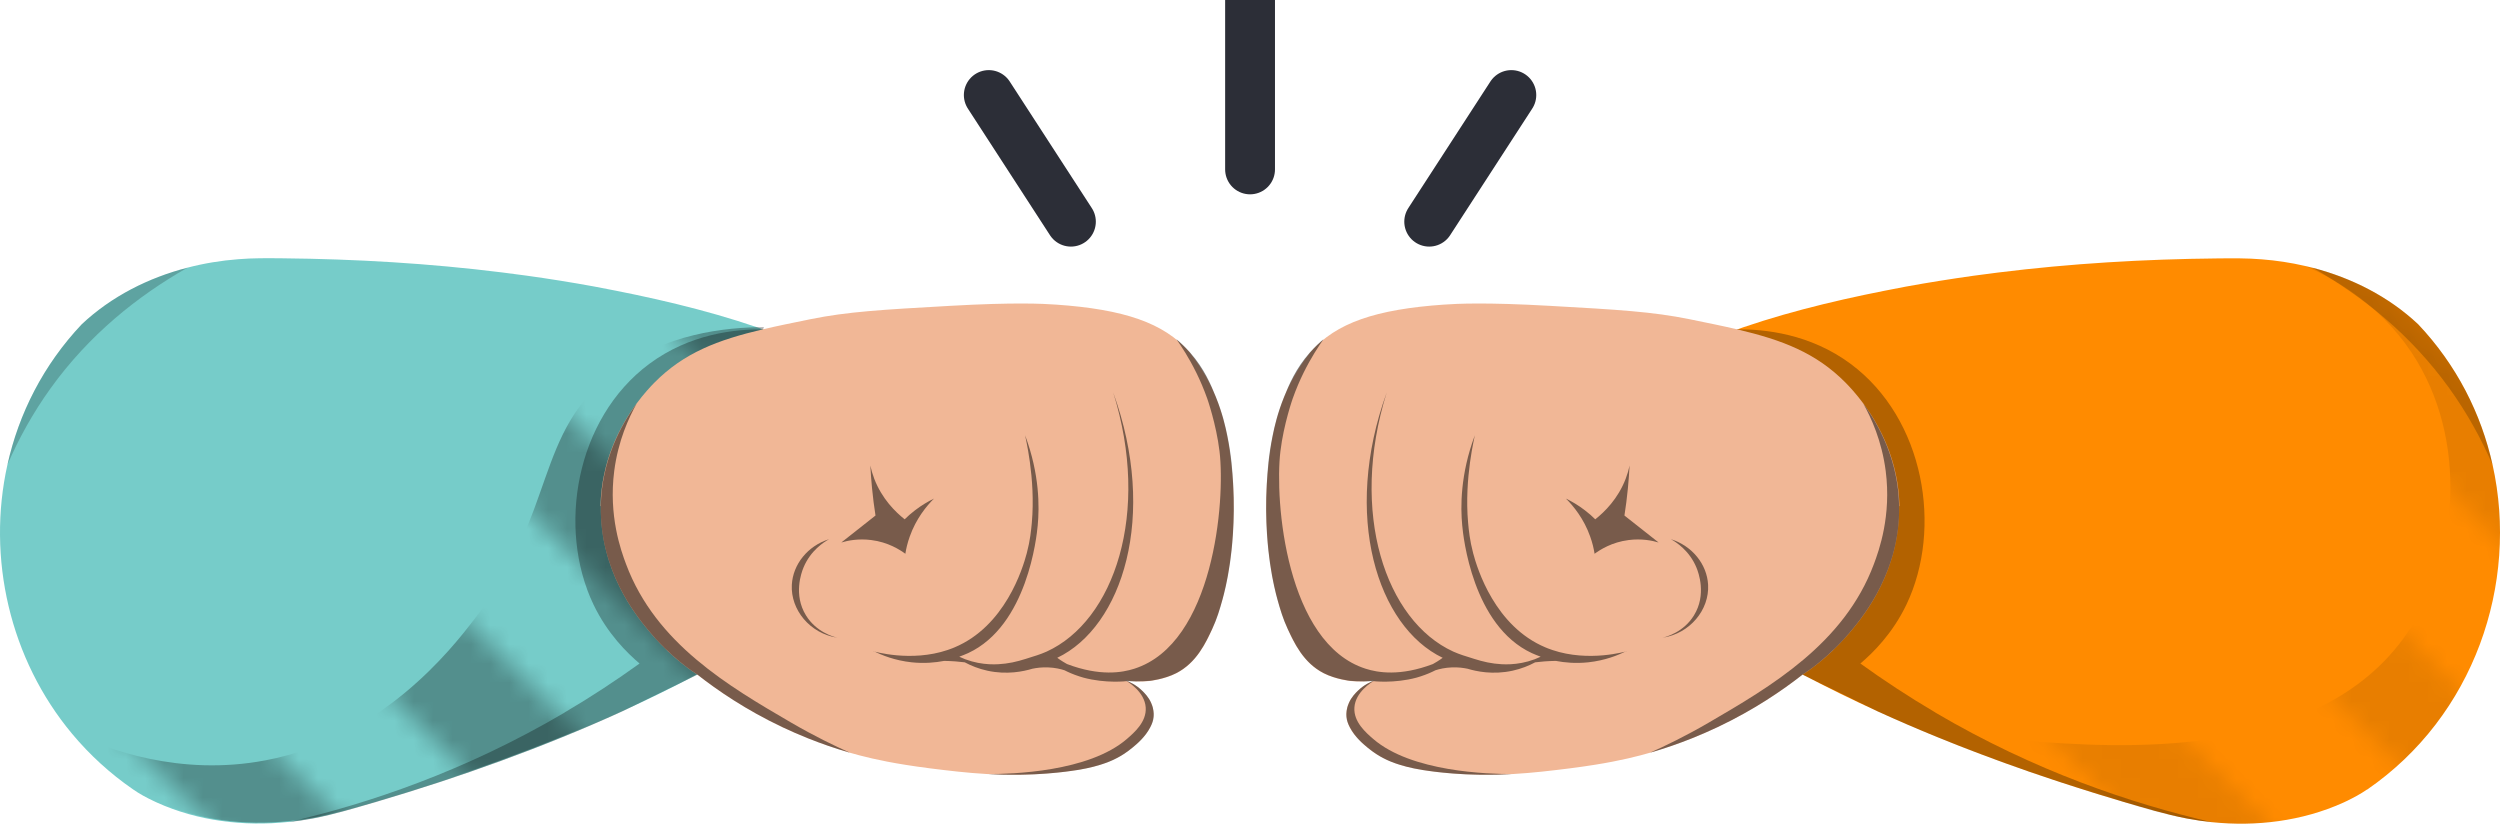 <svg xmlns:xlink="http://www.w3.org/1999/xlink" xmlns="http://www.w3.org/2000/svg" viewBox="-0 4.02 402.741 132.693" width="402.741" height="132.693">
  <defs>
    <pattern viewBox="0 0 252 252" patternUnits="userSpaceOnUse" patternTransform="translate(15617.13 17604.83) scale(3.09)" height="252" width="252" y="0" x="0" data-name="Ed Lines Bold" id="Ed_Lines_Bold">
      <g>
        <rect style="fill: none;" height="252" width="252"></rect>
        <line style="stroke: #000; stroke-miterlimit: 10; stroke-width: 5px;" y2="379.79" x2="254.21" y1="249.79" x1="124.21"></line>
        <line style="stroke: #000; stroke-miterlimit: 10; stroke-width: 5px;" y2="379.79" x2="2.21" y1="249.79" x1="-127.79"></line>
        <g>
          <line style="stroke: #000; stroke-miterlimit: 10; stroke-width: 5px;" y2="380.21" x2="253.79" y1="250.21" x1="123.79"></line>
          <line style="stroke: #000; stroke-miterlimit: 10; stroke-width: 5px;" y2="371.78" x2="262.22" y1="241.78" x1="132.22"></line>
          <line style="stroke: #000; stroke-miterlimit: 10; stroke-width: 5px;" y2="363.35" x2="270.65" y1="233.35" x1="140.65"></line>
          <line style="stroke: #000; stroke-miterlimit: 10; stroke-width: 5px;" y2="354.92" x2="279.08" y1="224.92" x1="149.08"></line>
          <line style="stroke: #000; stroke-miterlimit: 10; stroke-width: 5px;" y2="346.5" x2="287.5" y1="216.5" x1="157.5"></line>
          <line style="stroke: #000; stroke-miterlimit: 10; stroke-width: 5px;" y2="338.07" x2="295.93" y1="208.07" x1="165.93"></line>
          <line style="stroke: #000; stroke-miterlimit: 10; stroke-width: 5px;" y2="329.64" x2="304.36" y1="199.64" x1="174.36"></line>
          <line style="stroke: #000; stroke-miterlimit: 10; stroke-width: 5px;" y2="321.21" x2="312.79" y1="191.21" x1="182.79"></line>
          <line style="stroke: #000; stroke-miterlimit: 10; stroke-width: 5px;" y2="312.79" x2="321.21" y1="182.79" x1="191.21"></line>
          <line style="stroke: #000; stroke-miterlimit: 10; stroke-width: 5px;" y2="304.36" x2="329.64" y1="174.36" x1="199.64"></line>
          <line style="stroke: #000; stroke-miterlimit: 10; stroke-width: 5px;" y2="295.93" x2="338.07" y1="165.93" x1="208.07"></line>
          <line style="stroke: #000; stroke-miterlimit: 10; stroke-width: 5px;" y2="287.5" x2="346.5" y1="157.5" x1="216.5"></line>
          <line style="stroke: #000; stroke-miterlimit: 10; stroke-width: 5px;" y2="279.08" x2="354.92" y1="149.08" x1="224.92"></line>
          <line style="stroke: #000; stroke-miterlimit: 10; stroke-width: 5px;" y2="270.65" x2="363.35" y1="140.65" x1="233.35"></line>
          <line style="stroke: #000; stroke-miterlimit: 10; stroke-width: 5px;" y2="262.22" x2="371.78" y1="132.22" x1="241.78"></line>
          <line style="stroke: #000; stroke-miterlimit: 10; stroke-width: 5px;" y2="253.79" x2="380.21" y1="123.79" x1="250.21"></line>
        </g>
        <g>
          <line style="stroke: #000; stroke-miterlimit: 10; stroke-width: 5px;" y2="380.21" x2="1.79" y1="250.21" x1="-128.21"></line>
          <line style="stroke: #000; stroke-miterlimit: 10; stroke-width: 5px;" y2="371.78" x2="10.22" y1="241.78" x1="-119.78"></line>
          <line style="stroke: #000; stroke-miterlimit: 10; stroke-width: 5px;" y2="363.35" x2="18.65" y1="233.35" x1="-111.35"></line>
          <line style="stroke: #000; stroke-miterlimit: 10; stroke-width: 5px;" y2="354.92" x2="27.08" y1="224.92" x1="-102.92"></line>
          <line style="stroke: #000; stroke-miterlimit: 10; stroke-width: 5px;" y2="346.5" x2="35.5" y1="216.5" x1="-94.5"></line>
          <line style="stroke: #000; stroke-miterlimit: 10; stroke-width: 5px;" y2="338.07" x2="43.93" y1="208.07" x1="-86.07"></line>
          <line style="stroke: #000; stroke-miterlimit: 10; stroke-width: 5px;" y2="329.64" x2="52.36" y1="199.64" x1="-77.64"></line>
          <line style="stroke: #000; stroke-miterlimit: 10; stroke-width: 5px;" y2="321.21" x2="60.79" y1="191.21" x1="-69.21"></line>
          <line style="stroke: #000; stroke-miterlimit: 10; stroke-width: 5px;" y2="312.79" x2="69.21" y1="182.79" x1="-60.79"></line>
          <line style="stroke: #000; stroke-miterlimit: 10; stroke-width: 5px;" y2="304.36" x2="77.64" y1="174.36" x1="-52.36"></line>
          <line style="stroke: #000; stroke-miterlimit: 10; stroke-width: 5px;" y2="295.93" x2="86.07" y1="165.93" x1="-43.93"></line>
          <line style="stroke: #000; stroke-miterlimit: 10; stroke-width: 5px;" y2="287.5" x2="94.5" y1="157.5" x1="-35.5"></line>
          <line style="stroke: #000; stroke-miterlimit: 10; stroke-width: 5px;" y2="279.08" x2="102.92" y1="149.08" x1="-27.08"></line>
          <line style="stroke: #000; stroke-miterlimit: 10; stroke-width: 5px;" y2="270.65" x2="111.35" y1="140.65" x1="-18.65"></line>
          <line style="stroke: #000; stroke-miterlimit: 10; stroke-width: 5px;" y2="262.22" x2="119.78" y1="132.22" x1="-10.22"></line>
          <line style="stroke: #000; stroke-miterlimit: 10; stroke-width: 5px;" y2="253.79" x2="128.21" y1="123.79" x1="-1.79"></line>
        </g>
        <line style="stroke: #000; stroke-miterlimit: 10; stroke-width: 5px;" y2="254.21" x2="379.79" y1="124.21" x1="249.79"></line>
        <g>
          <line style="stroke: #000; stroke-miterlimit: 10; stroke-width: 5px;" y2="254.21" x2="127.79" y1="124.21" x1="-2.21"></line>
          <line style="stroke: #000; stroke-miterlimit: 10; stroke-width: 5px;" y2="245.78" x2="136.22" y1="115.78" x1="6.22"></line>
          <line style="stroke: #000; stroke-miterlimit: 10; stroke-width: 5px;" y2="237.35" x2="144.65" y1="107.35" x1="14.65"></line>
          <line style="stroke: #000; stroke-miterlimit: 10; stroke-width: 5px;" y2="228.92" x2="153.08" y1="98.92" x1="23.08"></line>
          <line style="stroke: #000; stroke-miterlimit: 10; stroke-width: 5px;" y2="220.5" x2="161.5" y1="90.5" x1="31.5"></line>
          <line style="stroke: #000; stroke-miterlimit: 10; stroke-width: 5px;" y2="212.07" x2="169.93" y1="82.07" x1="39.93"></line>
          <line style="stroke: #000; stroke-miterlimit: 10; stroke-width: 5px;" y2="203.64" x2="178.36" y1="73.64" x1="48.36"></line>
          <line style="stroke: #000; stroke-miterlimit: 10; stroke-width: 5px;" y2="195.21" x2="186.79" y1="65.21" x1="56.79"></line>
          <line style="stroke: #000; stroke-miterlimit: 10; stroke-width: 5px;" y2="186.79" x2="195.21" y1="56.79" x1="65.21"></line>
          <line style="stroke: #000; stroke-miterlimit: 10; stroke-width: 5px;" y2="178.36" x2="203.64" y1="48.36" x1="73.64"></line>
          <line style="stroke: #000; stroke-miterlimit: 10; stroke-width: 5px;" y2="169.93" x2="212.07" y1="39.93" x1="82.07"></line>
          <line style="stroke: #000; stroke-miterlimit: 10; stroke-width: 5px;" y2="161.5" x2="220.5" y1="31.5" x1="90.5"></line>
          <line style="stroke: #000; stroke-miterlimit: 10; stroke-width: 5px;" y2="153.08" x2="228.92" y1="23.08" x1="98.92"></line>
          <line style="stroke: #000; stroke-miterlimit: 10; stroke-width: 5px;" y2="144.65" x2="237.35" y1="14.65" x1="107.35"></line>
          <line style="stroke: #000; stroke-miterlimit: 10; stroke-width: 5px;" y2="136.22" x2="245.78" y1="6.22" x1="115.78"></line>
          <line style="stroke: #000; stroke-miterlimit: 10; stroke-width: 5px;" y2="127.79" x2="254.21" y1="-2.21" x1="124.21"></line>
        </g>
        <line style="stroke: #000; stroke-miterlimit: 10; stroke-width: 5px;" y2="127.79" x2="2.21" y1="-2.21" x1="-127.79"></line>
        <g>
          <line style="stroke: #000; stroke-miterlimit: 10; stroke-width: 5px;" y2="128.21" x2="253.79" y1="-1.79" x1="123.79"></line>
          <line style="stroke: #000; stroke-miterlimit: 10; stroke-width: 5px;" y2="119.78" x2="262.22" y1="-10.22" x1="132.22"></line>
          <line style="stroke: #000; stroke-miterlimit: 10; stroke-width: 5px;" y2="111.35" x2="270.65" y1="-18.65" x1="140.65"></line>
          <line style="stroke: #000; stroke-miterlimit: 10; stroke-width: 5px;" y2="102.92" x2="279.08" y1="-27.08" x1="149.08"></line>
          <line style="stroke: #000; stroke-miterlimit: 10; stroke-width: 5px;" y2="94.5" x2="287.5" y1="-35.5" x1="157.5"></line>
          <line style="stroke: #000; stroke-miterlimit: 10; stroke-width: 5px;" y2="86.07" x2="295.93" y1="-43.93" x1="165.93"></line>
          <line style="stroke: #000; stroke-miterlimit: 10; stroke-width: 5px;" y2="77.64" x2="304.36" y1="-52.36" x1="174.36"></line>
          <line style="stroke: #000; stroke-miterlimit: 10; stroke-width: 5px;" y2="69.21" x2="312.79" y1="-60.79" x1="182.79"></line>
          <line style="stroke: #000; stroke-miterlimit: 10; stroke-width: 5px;" y2="60.79" x2="321.21" y1="-69.21" x1="191.21"></line>
          <line style="stroke: #000; stroke-miterlimit: 10; stroke-width: 5px;" y2="52.36" x2="329.64" y1="-77.64" x1="199.64"></line>
          <line style="stroke: #000; stroke-miterlimit: 10; stroke-width: 5px;" y2="43.93" x2="338.07" y1="-86.07" x1="208.07"></line>
          <line style="stroke: #000; stroke-miterlimit: 10; stroke-width: 5px;" y2="35.5" x2="346.5" y1="-94.5" x1="216.5"></line>
          <line style="stroke: #000; stroke-miterlimit: 10; stroke-width: 5px;" y2="27.08" x2="354.92" y1="-102.92" x1="224.92"></line>
          <line style="stroke: #000; stroke-miterlimit: 10; stroke-width: 5px;" y2="18.65" x2="363.35" y1="-111.35" x1="233.35"></line>
          <line style="stroke: #000; stroke-miterlimit: 10; stroke-width: 5px;" y2="10.22" x2="371.78" y1="-119.78" x1="241.78"></line>
          <line style="stroke: #000; stroke-miterlimit: 10; stroke-width: 5px;" y2="1.79" x2="380.21" y1="-128.21" x1="250.21"></line>
        </g>
        <g>
          <line style="stroke: #000; stroke-miterlimit: 10; stroke-width: 5px;" y2="128.21" x2="1.79" y1="-1.79" x1="-128.21"></line>
          <line style="stroke: #000; stroke-miterlimit: 10; stroke-width: 5px;" y2="119.78" x2="10.22" y1="-10.22" x1="-119.78"></line>
          <line style="stroke: #000; stroke-miterlimit: 10; stroke-width: 5px;" y2="111.35" x2="18.65" y1="-18.65" x1="-111.35"></line>
          <line style="stroke: #000; stroke-miterlimit: 10; stroke-width: 5px;" y2="102.92" x2="27.08" y1="-27.08" x1="-102.92"></line>
          <line style="stroke: #000; stroke-miterlimit: 10; stroke-width: 5px;" y2="94.5" x2="35.5" y1="-35.5" x1="-94.5"></line>
          <line style="stroke: #000; stroke-miterlimit: 10; stroke-width: 5px;" y2="86.07" x2="43.93" y1="-43.93" x1="-86.07"></line>
          <line style="stroke: #000; stroke-miterlimit: 10; stroke-width: 5px;" y2="77.64" x2="52.36" y1="-52.36" x1="-77.64"></line>
          <line style="stroke: #000; stroke-miterlimit: 10; stroke-width: 5px;" y2="69.21" x2="60.79" y1="-60.79" x1="-69.21"></line>
          <line style="stroke: #000; stroke-miterlimit: 10; stroke-width: 5px;" y2="60.79" x2="69.21" y1="-69.21" x1="-60.79"></line>
          <line style="stroke: #000; stroke-miterlimit: 10; stroke-width: 5px;" y2="52.36" x2="77.64" y1="-77.64" x1="-52.36"></line>
          <line style="stroke: #000; stroke-miterlimit: 10; stroke-width: 5px;" y2="43.93" x2="86.07" y1="-86.07" x1="-43.93"></line>
          <line style="stroke: #000; stroke-miterlimit: 10; stroke-width: 5px;" y2="35.5" x2="94.5" y1="-94.5" x1="-35.5"></line>
          <line style="stroke: #000; stroke-miterlimit: 10; stroke-width: 5px;" y2="27.08" x2="102.92" y1="-102.92" x1="-27.08"></line>
          <line style="stroke: #000; stroke-miterlimit: 10; stroke-width: 5px;" y2="18.65" x2="111.35" y1="-111.35" x1="-18.65"></line>
          <line style="stroke: #000; stroke-miterlimit: 10; stroke-width: 5px;" y2="10.22" x2="119.78" y1="-119.78" x1="-10.22"></line>
          <line style="stroke: #000; stroke-miterlimit: 10; stroke-width: 5px;" y2="1.79" x2="128.21" y1="-128.21" x1="-1.79"></line>
        </g>
        <line style="stroke: #000; stroke-miterlimit: 10; stroke-width: 5px;" y2="2.21" x2="379.79" y1="-127.79" x1="249.79"></line>
        <line style="stroke: #000; stroke-miterlimit: 10; stroke-width: 5px;" y2="2.21" x2="127.79" y1="-127.79" x1="-2.21"></line>
      </g>
    </pattern>
  </defs>
  <g style="isolation: isolate;">
    <g data-name="Layer 1" id="Layer_1">
      <g>
        <g>
          <g>
            <path style="fill: #ff8b00;" d="M381.3,131.22c-1.04.72-2.17,1.32-3.29,1.86-.18.08-.35.17-.53.25-6.64,2.99-14.02,3.87-21.14,3.14-1.35-.14-2.69-.34-4.02-.59-3.47-.67-6.87-1.72-10.28-2.7-10.21-3.02-20.34-6.48-30.24-10.54-3.11-1.27-6.19-2.6-9.24-3.99-8.31-3.79-16.41-8.04-24.22-12.84-2.15-1.34-4.46-2.85-6.51-4.36-15.87-11.6-12.4-36.61,5.83-43.57,8.36-3.12,17.16-5.28,25.88-7.01,1.17-.23,2.34-.46,3.51-.68,3.62-.66,7.23-1.23,10.83-1.74,1.32-.18,2.64-.36,3.96-.52,11.79-1.47,23.53-2.16,35.46-2.28,2.36-.02,4.72-.05,7.07.15,2.32.18,4.65.53,6.94,1.06.42.1.84.2,1.27.31,6.26,1.63,12.22,4.62,16.98,9.1,6.19,6.55,10.15,14.39,11.98,22.62,4.28,19.2-2.98,40.49-20.23,52.35Z"></path>
            <path style="mix-blend-mode: soft-light; opacity: .2;" d="M372.57,47.15c6.26,1.63,12.22,4.62,16.98,9.1,6.19,6.55,10.14,14.39,11.98,22.62-1.81-4.16-4.09-8.32-6.97-12.32-6.17-8.57-13.95-14.81-22-19.39Z"></path>
          </g>
          <path style="fill-rule: evenodd; mix-blend-mode: soft-light; opacity: .3;" d="M311.8,118.81c-4.37-2.57-8.39-5.23-12.1-7.9,1.99-1.69,5.17-4.79,7.43-9.52,5.84-12.24,2.91-29.9-8.98-38.74-6.57-4.88-13.92-5.62-18.33-5.57,3.53,18.54,7.05,37.07,10.58,55.61l-.02.02c4.05,1.98,8.11,3.96,12.16,5.94,12.79,5.83,26.06,10.56,39.48,14.53,3.4.98,6.8,2.04,10.28,2.7,1.33.25,2.67.45,4.02.59-12.95-2.99-28.5-8.22-44.53-17.65Z"></path>
          <path style="fill: #f1b796; fill-rule: evenodd;" d="M305.94,85.54c.09,5.18-1.31,9.57-2.98,12.96-1.64,3.33-3.54,5.69-4.55,6.92-.25.31-.5.6-.75.89,0,0,0,.01-.01.01-3.4,3.9-6.69,6.02-7.23,6.36,0,0-.02,0-.02.01-3.24,2.54-7.81,5.68-13.7,8.47-1.3.61-2.65,1.21-4.08,1.78-2.25.9-4.39,1.63-6.4,2.22-.1.03-.2.06-.3.09-2,.58-4.84,1.31-8.99,1.97-1.23.2-2.58.39-4.05.58-5.86.73-11.83,1.44-19.61.76-2.22-.19-4.09-.45-5.7-.8-2.5-.54-4.37-1.29-5.92-2.31-.47-.3-.91-.63-1.33-.98-1.06-.89-3.45-2.89-3.43-5.45,0-.1,0-.21.02-.31.02-.25.07-.5.13-.73.07-.27.16-.52.27-.75.41-.92,1.03-1.54,1.44-1.94.98-.95,2.01-1.42,2.7-1.67-.95.16-2.32.29-3.95.1,0,0-.49-.05-1.19-.2-.85-.18-2.02-.5-3.06-1.03-2.33-1.2-4.16-3.34-5.78-7.09-4.31-9.96-3.45-22.62-3.38-23.47.33-4.36.86-10.33,3.77-16.13.84-1.68,1.88-3.34,3.18-4.95.05-.06.1-.12.12-.15,4.09-4.67,10.48-6.85,21.44-7.61,2.16-.15,6.67-.39,17.1.2,11,.62,16.51.94,22.47,2.15,2.78.57,5.34,1.08,7.7,1.64,7.24,1.71,12.67,3.76,17.45,8.59.6.61,1.68,1.76,2.89,3.39,2.56,3.48,5.65,9.15,5.78,16.5Z"></path>
          <g style="mix-blend-mode: soft-light; opacity: .5;">
            <path style="fill-rule: evenodd;" d="M267.18,91.4c-1.83-1.44-3.66-2.89-5.49-4.33.22-1.39.41-2.87.56-4.41.12-1.26.21-2.47.27-3.64-.14.67-.35,1.39-.63,2.13-1.24,3.23-3.4,5.34-4.9,6.53-.47-.47-1.02-.96-1.65-1.44-1.09-.84-2.15-1.45-3.07-1.9,1.21,1.21,2.88,3.23,3.9,6.11.36,1,.58,1.94.71,2.78.89-.65,2.78-1.87,5.49-2.21,2.1-.27,3.82.09,4.81.39Z"></path>
          </g>
          <g style="mix-blend-mode: soft-light; opacity: .5;">
            <path style="fill-rule: evenodd;" d="M269.2,90.9c.76.42,2.95,1.79,4.09,4.55.33.8,1.66,4.37-.4,7.71-1.65,2.68-4.4,3.44-5.07,3.6,4.44-.68,7.56-4.51,7.35-8.52-.17-3.3-2.55-6.27-5.97-7.35Z"></path>
          </g>
          <g style="mix-blend-mode: soft-light; opacity: .5;">
            <path d="M265.91,125.25c.1-.03.21-.06.3-.09,2.01-.59,4.15-1.32,6.4-2.22,1.42-.57,2.78-1.17,4.08-1.78,5.89-2.79,10.46-5.93,13.7-8.47.5-.31,4.3-2.74,8.02-7.28,1-1.22,2.91-3.59,4.55-6.92,1.67-3.39,3.08-7.77,2.98-12.96-.13-7.34-3.22-13.02-5.78-16.5,1.27,2.26,2.99,5.99,3.62,10.87.93,7.22-1.08,12.8-1.91,15.01-4.79,12.81-16.58,19.68-26.56,25.5-3.83,2.23-7.14,3.81-9.4,4.82Z"></path>
          </g>
          <g style="mix-blend-mode: soft-light; opacity: .5;">
            <path d="M262.01,108.94s-6.02,1.8-11.94-.21c-.57-.19-.97-.36-1.09-.41-8.14-3.4-10.99-12.64-11.66-15.18-.55-2.08-.7-3.7-.81-4.87-.66-7.27,1.12-14.12,1.08-14.12,0,0,0,0,0,0-2.36,6.31-2.31,11.56-2.03,14.53.16,1.77,1.66,16.11,11.2,20.55.53.24.98.41,1.28.52l.15.07c-.31.14-.63.28-.97.41-2.82,1.05-5.26.84-6.46.69-1.55-.19-2.9-.63-4.35-1.1,0,0-1.23-.35-2.29-.83-10.87-4.96-16.81-22.32-10.72-41.75-7.22,19.88-1.49,37.73,9.01,42.75-.28.21-.59.42-.93.63-.14.09-.36.22-.65.38-5.29,2-8.87,1.38-10.83.75-12.78-4.07-14.7-26.98-13.73-35.02.53-4.41,1.99-8.53,1.99-8.53,1.08-3.04,2.38-5.49,3.5-7.32.6-.98,1.13-1.75,1.46-2.22-.57.48-1.36,1.2-2.21,2.16-2.29,2.6-3.34,5.15-4.15,7.14-1.07,2.65-1.55,4.79-1.84,6.22-.67,3.25-.83,5.79-.94,7.72-.35,6.19.23,10.89.5,12.79.43,3.03.96,5,1.21,5.91.47,1.67.86,3.07,1.67,4.77,1.07,2.25,2.49,5.4,5.78,7.09,1.91.98,4.25,1.24,4.25,1.24.71.06,1.45.09,2.23.09.49,0,.96-.03,1.43-.06,0,0,0,0,0,0,0,.04,3.48.42,7.03-.54.35-.09.69-.21.69-.21.99-.32,1.79-.68,2.37-.98.65-.21,1.54-.42,2.62-.46,1.03-.05,1.91.08,2.55.21,1.42.43,4.09,1.01,7.25.32,1.41-.31,2.63-.8,3.65-1.35.48-.06.98-.11,1.49-.15.64-.05,1.25-.07,1.84-.08,1.41.27,3.18.44,5.2.23,2.73-.29,4.84-1.15,6.15-1.81h0Z"></path>
          </g>
        </g>
        <g style="mix-blend-mode: soft-light; opacity: .5;">
          <path style="fill-rule: evenodd;" d="M218.19,117.99c-.16,2.32,1.85,4.05,3.03,5.07,6.18,5.34,18.56,5.65,22.36,5.66-1.29.07-3.02.13-5.07.11-3.31-.04-5.85-.3-7.46-.5-2.6-.32-4.19-.68-5.63-1.13-1.01-.32-1.84-.65-2.69-1.11-.42-.22-1.34-.74-2.4-1.62-.78-.64-2.03-1.68-2.88-3.3-.32-.61-.48-1.09-.53-1.6-.02-.17-.08-.81.13-1.59.03-.11.11-.39.27-.75.41-.92,1.03-1.54,1.44-1.94.98-.95,2.01-1.42,2.7-1.67-.56.33-3.1,1.89-3.27,4.37Z"></path>
        </g>
      </g>
      <g>
        <g>
          <g>
            <path style="fill: #76ccc9;" d="M130.91,101.42c-2.05,1.52-4.37,3.02-6.51,4.36-.28.17-.56.34-.84.51-7.55,4.6-15.37,8.68-23.38,12.33-12.79,5.83-26.06,10.56-39.48,14.53-3.4.98-6.8,2.04-10.28,2.7-1.33.25-2.67.45-4.02.59-7.12.74-14.5-.14-21.14-3.14-.18-.08-.35-.16-.53-.25-1.13-.53-2.26-1.14-3.29-1.86-3.74-2.58-7.02-5.6-9.81-8.94C1.57,110.21-2.15,93.89,1.2,78.87c1.83-8.23,5.79-16.07,11.98-22.62,4.77-4.48,10.72-7.47,16.98-9.1,2.7-.71,5.47-1.16,8.21-1.37,2.35-.2,4.72-.17,7.07-.15,11.93.12,23.68.81,35.46,2.28,1.32.17,2.63.34,3.96.52,3.6.5,7.21,1.08,10.83,1.74,1.17.22,2.34.45,3.52.68,8.72,1.73,17.52,3.89,25.88,7.01,18.23,6.96,21.7,31.97,5.83,43.57Z"></path>
            <path style="mix-blend-mode: soft-light; opacity: .2;" d="M30.16,47.15c-6.26,1.63-12.22,4.62-16.98,9.1-6.19,6.55-10.14,14.39-11.98,22.62,1.81-4.16,4.09-8.32,6.97-12.32,6.17-8.57,13.95-14.81,22-19.39Z"></path>
          </g>
          <path style="fill-rule: evenodd; mix-blend-mode: soft-light; opacity: .3;" d="M90.93,118.81c4.37-2.57,8.39-5.23,12.1-7.9-1.99-1.69-5.17-4.79-7.43-9.52-5.84-12.24-2.91-29.9,8.98-38.74,6.57-4.88,13.92-5.62,18.33-5.57-3.53,18.54-7.05,37.07-10.58,55.61l.02.02c-4.05,1.98-8.11,3.96-12.16,5.94-12.79,5.83-26.06,10.56-39.48,14.53-3.4.98-6.8,2.04-10.28,2.7-1.33.25-2.67.45-4.02.59,12.95-2.99,28.5-8.22,44.53-17.65Z"></path>
          <path style="fill: url(#Ed_Lines_Bold); mix-blend-mode: soft-light; opacity: .3;" d="M123.64,106.15c-7.55,4.6-15.37,8.68-23.38,12.33-12.79,5.83-26.06,10.56-39.48,14.53-3.4.98-6.8,2.04-10.28,2.7-1.33.25-2.67.45-4.02.59-7.12.74-14.5-.14-21.14-3.14-.18-.08-.35-.16-.53-.25-1.13-.53-2.26-1.14-3.29-1.86-3.74-2.58-7.02-5.6-9.81-8.94,5.55,2.59,17.21,7.03,31.04,4.4,18.83-3.57,30.01-18.01,33.58-22.62,13.55-17.51,9.58-30.14,22.62-39.95,8.21-6.17,17.82-7.2,24.12-7.22-2.28,4.95-6.14,15.12-5.2,28.24.68,9.41,3.57,16.71,5.76,21.17Z"></path>
          <g>
            <path style="fill: #f1b796; fill-rule: evenodd;" d="M96.79,85.54c-.09,5.18,1.31,9.57,2.98,12.96,1.64,3.33,3.54,5.69,4.55,6.92.25.31.5.6.75.89,0,0,0,.01.01.01,3.4,3.9,6.69,6.02,7.23,6.36,0,0,.02,0,.02.01,3.24,2.54,7.81,5.68,13.7,8.47,1.3.61,2.65,1.21,4.08,1.78,2.25.9,4.39,1.63,6.4,2.22.1.03.2.06.3.09,2,.58,4.84,1.31,8.99,1.97,1.23.2,2.58.39,4.05.58,5.86.73,11.83,1.44,19.61.76,2.22-.19,4.09-.45,5.7-.8,2.5-.54,4.37-1.29,5.92-2.31.47-.3.91-.63,1.33-.98,1.06-.89,3.45-2.89,3.43-5.45,0-.1,0-.21-.02-.31-.02-.25-.07-.5-.13-.73-.07-.27-.16-.52-.27-.75-.41-.92-1.03-1.54-1.44-1.94-.98-.95-2.01-1.42-2.7-1.67.95.16,2.32.29,3.95.1,0,0,.49-.05,1.19-.2.85-.18,2.02-.5,3.06-1.03,2.33-1.2,4.16-3.34,5.78-7.09,4.31-9.96,3.45-22.62,3.38-23.47-.33-4.36-.86-10.33-3.77-16.13-.84-1.68-1.88-3.34-3.18-4.95-.05-.06-.1-.12-.12-.15-4.09-4.67-10.48-6.85-21.44-7.61-2.16-.15-6.67-.39-17.1.2-11,.62-16.51.94-22.47,2.15-2.78.57-5.34,1.08-7.7,1.64-7.24,1.71-12.67,3.76-17.45,8.59-.6.61-1.68,1.76-2.89,3.39-2.56,3.48-5.65,9.15-5.78,16.5Z"></path>
            <g style="mix-blend-mode: soft-light; opacity: .5;">
              <path style="fill-rule: evenodd;" d="M135.55,91.4c1.83-1.44,3.66-2.89,5.49-4.33-.22-1.39-.41-2.87-.56-4.41-.12-1.26-.21-2.47-.27-3.64.14.67.35,1.39.63,2.13,1.24,3.23,3.4,5.34,4.9,6.53.47-.47,1.02-.96,1.65-1.44,1.09-.84,2.15-1.45,3.07-1.9-1.21,1.21-2.88,3.23-3.9,6.11-.36,1-.58,1.94-.71,2.78-.89-.65-2.78-1.87-5.49-2.21-2.1-.27-3.82.09-4.81.39Z"></path>
            </g>
            <g style="mix-blend-mode: soft-light; opacity: .5;">
              <path style="fill-rule: evenodd;" d="M133.53,90.9c-.76.42-2.95,1.79-4.09,4.55-.33.8-1.66,4.37.4,7.71,1.65,2.68,4.4,3.44,5.07,3.6-4.44-.68-7.56-4.51-7.35-8.52.17-3.3,2.55-6.27,5.97-7.35Z"></path>
            </g>
            <g style="mix-blend-mode: soft-light; opacity: .5;">
              <path d="M136.82,125.25c-.1-.03-.21-.06-.3-.09-2.01-.59-4.15-1.32-6.4-2.22-1.42-.57-2.78-1.17-4.08-1.78-5.89-2.79-10.46-5.93-13.7-8.47-.5-.31-4.3-2.74-8.02-7.28-1-1.22-2.91-3.59-4.55-6.92-1.67-3.39-3.08-7.77-2.98-12.96.13-7.34,3.22-13.02,5.78-16.5-1.27,2.26-2.99,5.99-3.62,10.87-.93,7.22,1.08,12.8,1.91,15.01,4.79,12.81,16.58,19.68,26.56,25.5,3.83,2.23,7.14,3.81,9.4,4.82Z"></path>
            </g>
            <g style="mix-blend-mode: soft-light; opacity: .5;">
              <path d="M140.72,108.94s6.02,1.8,11.94-.21c.57-.19.97-.36,1.09-.41,8.14-3.4,10.99-12.64,11.66-15.18.55-2.08.7-3.7.81-4.87.66-7.27-1.12-14.12-1.08-14.12,0,0,0,0,0,0,2.36,6.31,2.31,11.56,2.03,14.53-.16,1.77-1.66,16.11-11.2,20.55-.53.24-.98.41-1.28.52l-.15.07c.31.14.63.28.97.41,2.82,1.05,5.26.84,6.46.69,1.55-.19,2.9-.63,4.35-1.1,0,0,1.23-.35,2.29-.83,10.87-4.96,16.81-22.32,10.72-41.75,7.22,19.88,1.49,37.73-9.01,42.75.28.21.59.42.93.63.14.09.36.22.65.38,5.29,2,8.87,1.38,10.83.75,12.78-4.07,14.7-26.98,13.73-35.02-.53-4.41-1.99-8.53-1.99-8.53-1.08-3.04-2.38-5.49-3.5-7.32-.6-.98-1.13-1.75-1.46-2.22.57.48,1.36,1.2,2.21,2.16,2.29,2.6,3.34,5.15,4.15,7.14,1.07,2.65,1.55,4.79,1.84,6.22.67,3.25.83,5.79.94,7.72.35,6.19-.23,10.89-.5,12.79-.43,3.03-.96,5-1.21,5.91-.47,1.67-.86,3.07-1.67,4.77-1.07,2.25-2.49,5.4-5.78,7.09-1.91.98-4.25,1.24-4.25,1.24-.71.06-1.45.09-2.23.09-.49,0-.96-.03-1.43-.06,0,0,0,0,0,0,0,.04-3.48.42-7.03-.54-.35-.09-.69-.21-.69-.21-.99-.32-1.79-.68-2.37-.98-.65-.21-1.54-.42-2.62-.46-1.03-.05-1.91.08-2.55.21-1.42.43-4.09,1.01-7.25.32-1.41-.31-2.63-.8-3.65-1.35-.48-.06-.98-.11-1.49-.15-.64-.05-1.25-.07-1.84-.08-1.41.27-3.18.44-5.2.23-2.73-.29-4.84-1.15-6.15-1.81h0Z"></path>
            </g>
          </g>
        </g>
        <g style="mix-blend-mode: soft-light; opacity: .5;">
          <path style="fill-rule: evenodd;" d="M184.57,117.99c.16,2.32-1.85,4.05-3.03,5.07-6.18,5.34-18.56,5.65-22.36,5.66,1.29.07,3.02.13,5.07.11,3.31-.04,5.85-.3,7.46-.5,2.6-.32,4.19-.68,5.63-1.13,1.01-.32,1.84-.65,2.69-1.11.42-.22,1.34-.74,2.4-1.62.78-.64,2.03-1.68,2.88-3.3.32-.61.48-1.09.53-1.6.02-.17.08-.81-.13-1.59-.03-.11-.11-.39-.27-.75-.41-.92-1.03-1.54-1.44-1.94-.98-.95-2.01-1.42-2.7-1.67.56.33,3.1,1.89,3.27,4.37Z"></path>
        </g>
      </g>
      <path style="fill: none; stroke: #2c2e37; stroke-linecap: round; stroke-linejoin: round; stroke-width: 8.03px;" d="M159.29,19.33c4.41,6.8,8.82,13.6,13.23,20.4"></path>
      <path style="fill: none; stroke: #2c2e37; stroke-linecap: round; stroke-linejoin: round; stroke-width: 8.03px;" d="M243.47,19.33c-4.41,6.8-8.82,13.6-13.23,20.4"></path>
      <path style="fill: none; stroke: #2c2e37; stroke-linecap: round; stroke-linejoin: round; stroke-width: 8.03px;" d="M201.38,4.02v27.29"></path>
      <path style="fill: url(#Ed_Lines_Bold); mix-blend-mode: soft-light; opacity: .3;" d="M381.3,131.22c-1.04.72-2.17,1.32-3.29,1.86-.18.08-.35.17-.53.25-6.64,2.99-14.02,3.87-21.14,3.14-1.35-.14-2.69-.34-4.02-.59-4.63-.89-8.08-1.96-10.28-2.7-4.91-1.67-19.2-6.8-38.4-14.06,5.17,1.57,12.98,3.51,22.62,4.24,14.6,1.1,47.19,3.56,61.51-17.32,8.25-12.03,10.04-31.22.71-45.25-5.4-8.11-12.92-12.11-17.17-13.94.29.07.73.17,1.27.31,6.26,1.63,12.22,4.62,16.98,9.1,6.19,6.55,10.15,14.39,11.98,22.62,4.28,19.2-2.98,40.49-20.23,52.35Z"></path>
    </g>
  </g>
</svg>
